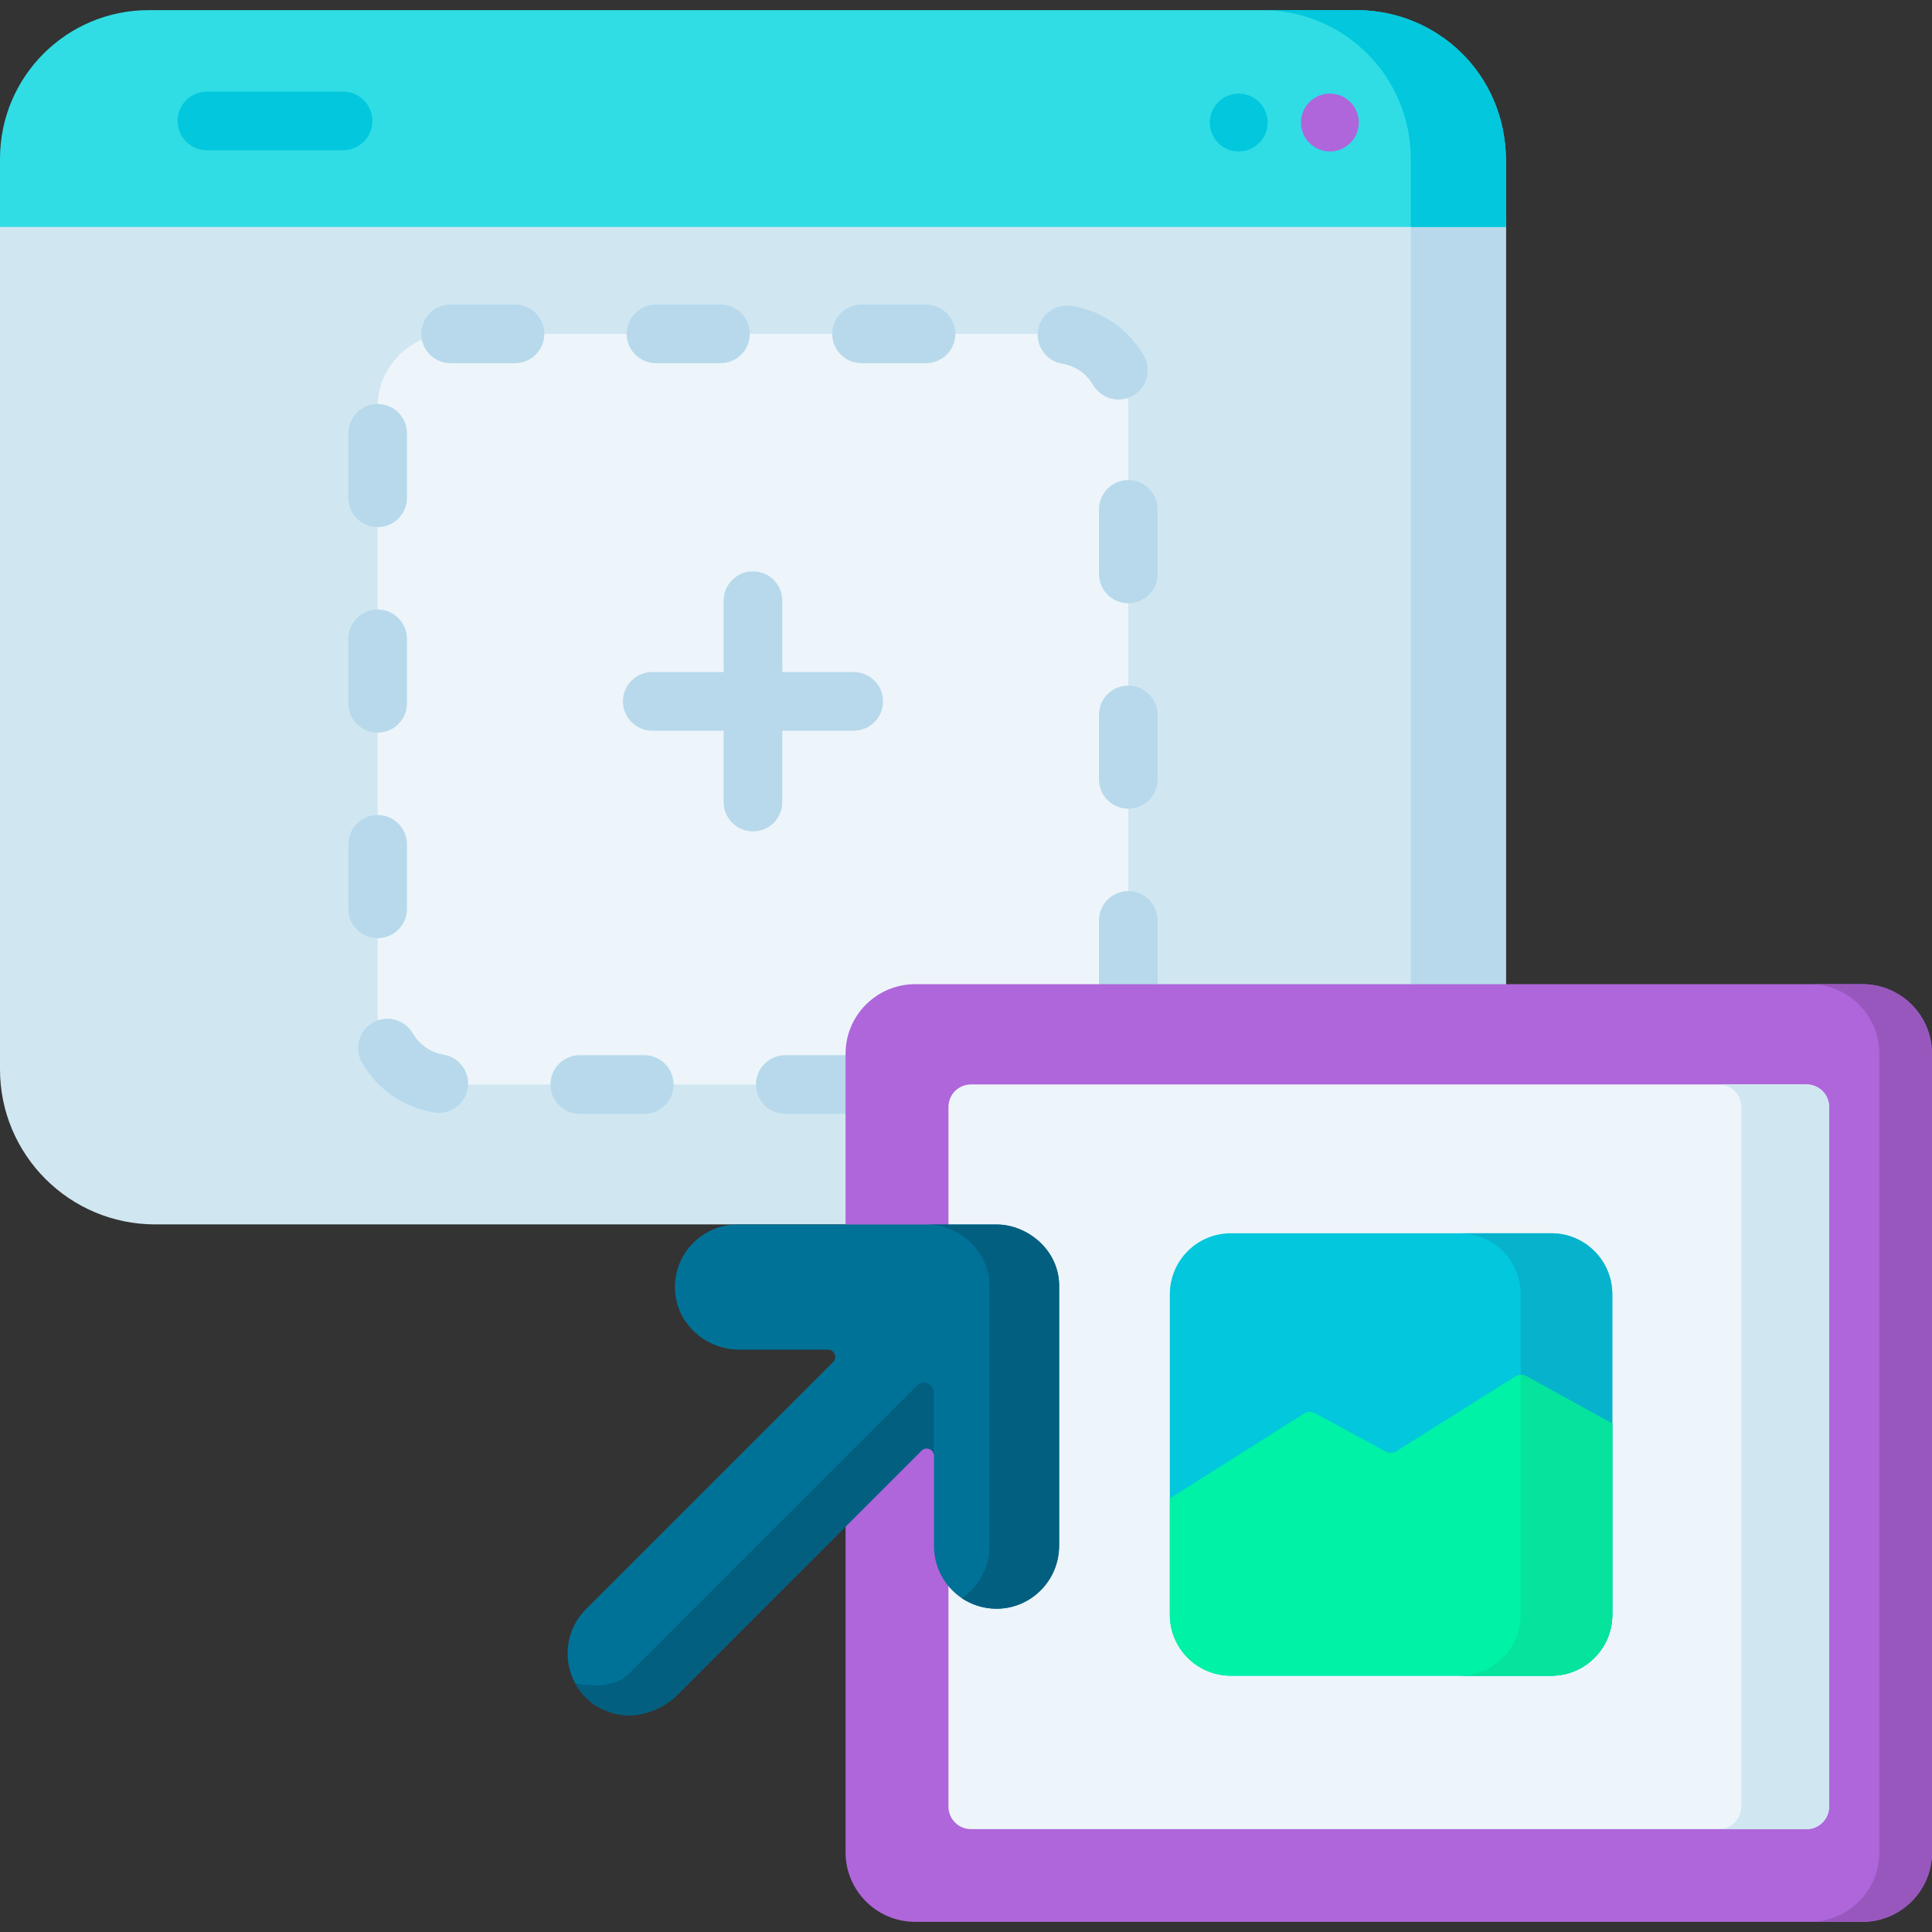 <?xml version="1.0" encoding="UTF-8"?> <svg xmlns="http://www.w3.org/2000/svg" id="Capa_1" height="512" viewBox="0 0 494.085 494.085" width="512"><rect x="0" y="0" width="494.085" height="494.085" fill="#333333" stroke="none"/><g><g><path d="m385.124 58.045v215.401c0 21.904-17.753 39.677-39.677 39.677h-305.77c-21.913.001-39.677-17.773-39.677-39.676v-215.402c0-20.991 17.022-38.003 38.003-38.003h309.118c20.992 0 38.003 17.012 38.003 38.003z" fill="#d0e7f2"></path><path d="m347.121 20.042h-24.329c20.991 0 38.003 17.012 38.003 38.003v215.401c0 21.904-17.753 39.677-39.677 39.677h24.329c21.924 0 39.677-17.774 39.677-39.677v-215.401c0-20.991-17.011-38.003-38.003-38.003z" fill="#b7d9eb"></path></g><path d="m385.132 40.595v17.45h-385.13v-17.45c0-20.99 17.02-38 38-38h309.12c20.428.138 37.688 16.148 38.01 38z" fill="#30dde5"></path><path d="m385.122 40.595v17.45h-24.33v-17.45c0-20.99-17.01-38-38-38h24.33c20.422.138 37.696 16.146 38 38z" fill="#02c7dd"></path><path d="m269.872 277.352h-154.62c-10.314 0-18.676-8.361-18.676-18.676v-154.62c0-10.314 8.361-18.676 18.676-18.676h154.62c10.314 0 18.676 8.361 18.676 18.676v154.62c0 10.315-8.361 18.676-18.676 18.676z" fill="#edf5fa"></path><g><path d="m221.815 284.852h-20.988c-4.143 0-7.5-3.357-7.5-7.5s3.357-7.5 7.5-7.5h20.988c4.143 0 7.5 3.357 7.5 7.5s-3.357 7.5-7.5 7.5zm-57.056 0h-16.489c-4.143 0-7.5-3.357-7.5-7.5s3.357-7.5 7.5-7.5h16.488c4.143 0 7.5 3.357 7.5 7.5s-3.357 7.5-7.499 7.5zm-52.534-.244c-.402 0-.809-.032-1.219-.1-7.744-1.266-14.452-5.896-18.404-12.704-2.079-3.582-.861-8.172 2.721-10.252 3.582-2.077 8.173-.861 10.252 2.721 1.691 2.913 4.553 4.893 7.852 5.433 4.088.668 6.86 4.523 6.191 8.611-.601 3.678-3.783 6.291-7.393 6.291zm176.324-22.661c-4.143 0-7.5-3.357-7.5-7.5v-19.057c0-4.143 3.357-7.5 7.5-7.5s7.5 3.357 7.5 7.5v19.057c0 4.142-3.358 7.5-7.5 7.5zm-191.973-22.029c-4.143 0-7.5-3.357-7.5-7.5v-16.488c0-4.143 3.357-7.5 7.5-7.5s7.5 3.357 7.5 7.5v16.488c0 4.142-3.357 7.5-7.5 7.5zm191.973-33.097c-4.143 0-7.5-3.357-7.5-7.5v-16.488c0-4.143 3.357-7.5 7.5-7.5s7.5 3.357 7.5 7.5v16.488c0 4.143-3.358 7.5-7.5 7.5zm-191.973-19.46c-4.143 0-7.5-3.357-7.5-7.5v-16.488c0-4.143 3.357-7.5 7.5-7.5s7.5 3.357 7.5 7.5v16.488c0 4.143-3.357 7.5-7.5 7.5zm191.973-33.097c-4.143 0-7.5-3.357-7.5-7.5v-16.488c0-4.143 3.357-7.5 7.5-7.5s7.5 3.357 7.5 7.5v16.488c0 4.143-3.358 7.5-7.5 7.5zm-191.973-19.46c-4.143 0-7.5-3.357-7.5-7.5v-16.489c0-4.143 3.357-7.5 7.5-7.5s7.5 3.357 7.5 7.5v16.489c0 4.143-3.357 7.5-7.5 7.5zm189.447-32.643c-2.58 0-5.091-1.332-6.485-3.722-1.696-2.909-4.563-4.883-7.862-5.415-4.089-.659-6.869-4.509-6.21-8.599.658-4.089 4.494-6.874 8.599-6.21 7.746 1.249 14.464 5.865 18.431 12.665 2.087 3.578.879 8.171-2.699 10.258-1.19.694-2.49 1.023-3.774 1.023zm-49.208-9.28h-16.488c-4.143 0-7.5-3.357-7.5-7.5s3.357-7.5 7.5-7.5h16.488c4.143 0 7.5 3.357 7.5 7.5s-3.357 7.5-7.5 7.5zm-52.556 0h-16.489c-4.143 0-7.5-3.357-7.5-7.5s3.357-7.5 7.5-7.5h16.488c4.143 0 7.5 3.357 7.5 7.5s-3.357 7.5-7.499 7.5zm-52.557 0h-16.45c-4.143 0-7.52-3.357-7.52-7.5s3.338-7.5 7.48-7.5h16.489c4.143 0 7.5 3.357 7.5 7.5s-3.356 7.5-7.499 7.5z" fill="#b7d9eb"></path></g><path d="m476.282 491.489h-242.24c-9.832 0-17.803-7.971-17.803-17.803v-204.19c0-9.832 7.971-17.803 17.803-17.803h242.239c9.832 0 17.803 7.971 17.803 17.803v204.19c.001 9.833-7.97 17.803-17.802 17.803z" fill="#af66da"></path><path d="m476.282 251.694h-13.458c9.832 0 17.803 7.97 17.803 17.802v204.19c0 9.832-7.97 17.802-17.803 17.802h13.458c9.832 0 17.803-7.97 17.803-17.802v-204.19c0-9.831-7.971-17.802-17.803-17.802z" fill="#9857bd"></path><path d="m462.021 467.775h-213.718c-3.173 0-5.745-2.572-5.745-5.745v-178.946c0-3.173 2.572-5.745 5.745-5.745h213.718c3.173 0 5.745 2.572 5.745 5.745v178.946c0 3.173-2.572 5.745-5.745 5.745z" fill="#edf5fa"></path><path d="m462.021 277.339h-22.458c3.173 0 5.745 2.572 5.745 5.745v178.946c0 3.173-2.572 5.745-5.745 5.745h22.458c3.173 0 5.745-2.572 5.745-5.745v-178.946c0-3.173-2.572-5.745-5.745-5.745z" fill="#d0e7f2"></path><g><path d="m412.323 330.992v81.953c0 8.615-6.984 15.599-15.599 15.599h-81.954c-8.615 0-15.599-6.984-15.599-15.599v-81.953c0-8.615 6.984-15.599 15.599-15.599h81.953c8.616 0 15.6 6.984 15.6 15.599z" fill="#02c7dd"></path><path d="m396.724 315.393h-23.426c8.615 0 15.599 6.984 15.599 15.599v81.953c0 8.615-6.984 15.599-15.599 15.599h23.426c8.615 0 15.599-6.984 15.599-15.599v-81.953c0-8.615-6.984-15.599-15.599-15.599z" fill="#07b2cd"></path><path d="m412.322 364.065v48.88c0 5.11-2.46 9.65-6.27 12.5-.4.3-.81.58-1.24.84s-.87.5-1.33.72c-.68.33-1.39.61-2.12.84-1.47.45-3.02.7-4.64.7h-81.95c-8.62 0-15.6-6.98-15.6-15.6v-29.73l34.3-21.71c.86-.54 1.94-.58 2.84-.09l18 9.78c.89.48 1.97.45 2.83-.09l30.35-19.07c.42-.26.91-.41 1.4-.42.5-.02 1 .09 1.45.34z" fill="#00f2a6"></path><path d="m412.322 364.065v48.88c0 5.11-2.46 9.65-6.27 12.5-.4.3-.81.58-1.24.84s-.87.5-1.33.72c-.68.33-1.39.61-2.12.84-1.47.45-3.02.7-4.64.7h-23.42c8.61 0 15.59-6.99 15.59-15.6v-61.33c.5-.02 1 .09 1.45.34z" fill="#05e39c"></path></g><g><path d="m87.723 38.422h-34.803c-4.143 0-7.5-3.357-7.5-7.5s3.357-7.5 7.5-7.5h34.803c4.143 0 7.5 3.357 7.5 7.5s-3.358 7.5-7.5 7.5z" fill="#02c7dd"></path></g><circle cx="340.101" cy="31.334" fill="#af66da" r="7.397"></circle><circle cx="316.785" cy="31.334" fill="#02c7dd" r="7.397"></circle><g><g><path d="m192.562 212.62c-4.143 0-7.5-3.357-7.5-7.5v-51.508c0-4.143 3.357-7.5 7.5-7.5s7.5 3.357 7.5 7.5v51.508c0 4.142-3.357 7.5-7.5 7.5z" fill="#b7d9eb"></path></g><g><path d="m218.316 186.866h-51.508c-4.143 0-7.5-3.357-7.5-7.5s3.357-7.5 7.5-7.5h51.508c4.143 0 7.5 3.357 7.5 7.5s-3.357 7.5-7.5 7.5z" fill="#b7d9eb"></path></g></g><g><path d="m270.859 329.155v65.8c0 8.62-6.62 16.03-15.22 16.44-9.19.43-16.78-6.89-16.78-15.99v-23.11c0-.15-.02-.3-.05-.44-.31-1.37-2.07-1.95-3.14-.88l-63.19 63.19c-.188.136-.196.146-.8.64-4.68 3.52-11.89 5.98-19.45 1.28-.83-.55-1.62-1.19-2.38-1.92-1.13-1.12-2.05-2.37-2.77-3.7-3.28-6.06-2.36-13.79 2.77-18.92l63.2-63.2c1.17-1.18.34-3.19-1.32-3.19h-22.67c-8.61 0-16.03-6.62-16.43-15.23-.43-9.19 6.89-16.77 15.98-16.77h66.25c7.77-.03 16.2 6.52 16 16z" fill="#017297"></path><g fill="#025f80"><path d="m254.859 313.155h-17.77c7.76 0 16.15 6.54 15.95 16v66.25c0 5.54-2.81 10.42-7.09 13.3 2.55 1.7 5.61 2.7 8.91 2.7 8.84 0 16-7.16 16-16v-66.25c.2-9.48-8.23-16.03-16-16z"></path><path d="m238.809 356.135v15.72c-.31-1.37-2.07-1.95-3.14-.88l-63.19 63.19c-.188.136-.196.146-.8.64-4.68 3.52-11.89 5.98-19.45 1.28-.83-.55-1.62-1.19-2.38-1.92-1.13-1.12-2.05-2.37-2.77-3.7 4.01.8 10.06 1.22 13.61-2.33l73.79-73.79c1.6-1.6 4.33-.47 4.33 1.79z"></path></g></g></g></svg> 